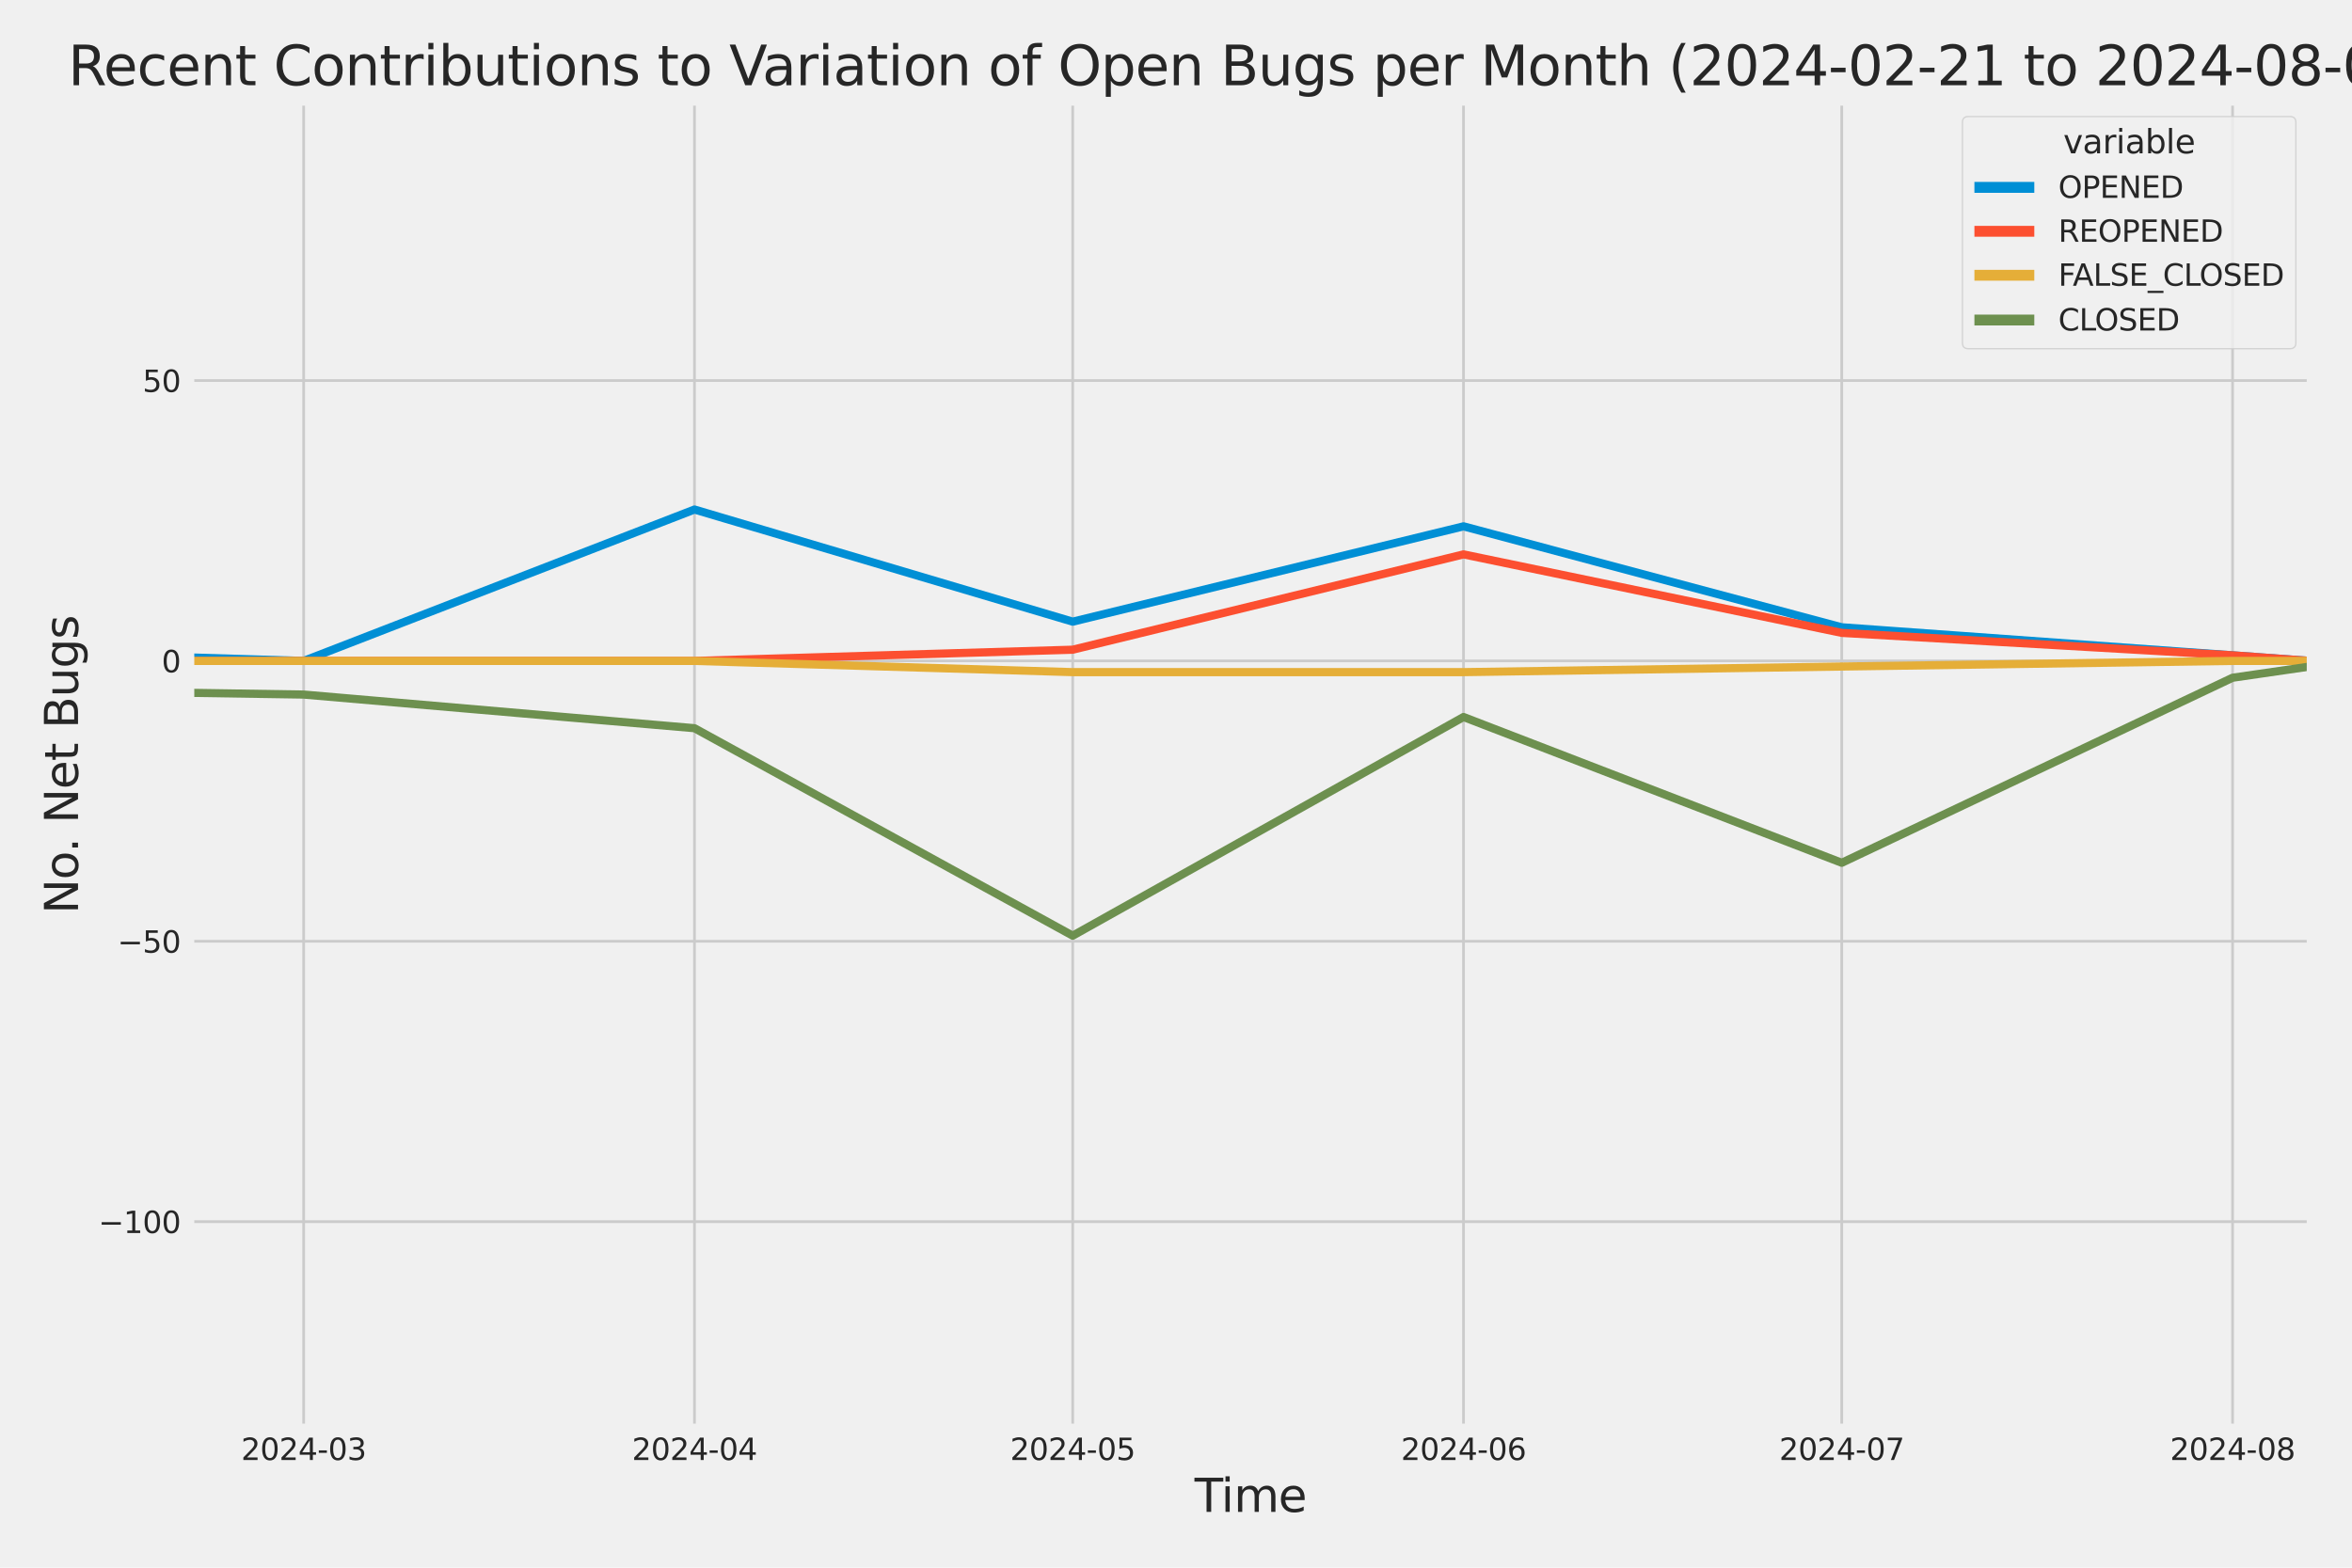 <?xml version="1.0" encoding="utf-8" standalone="no"?>
<!DOCTYPE svg PUBLIC "-//W3C//DTD SVG 1.1//EN"
  "http://www.w3.org/Graphics/SVG/1.1/DTD/svg11.dtd">
<svg xmlns:xlink="http://www.w3.org/1999/xlink" width="864pt" height="576pt" viewBox="0 0 864 576" xmlns="http://www.w3.org/2000/svg" version="1.1">
 <defs>
  <style type="text/css">*{stroke-linejoin: round; stroke-linecap: butt}</style>
 </defs>
 <g id="figure_1">
  <g id="patch_1">
   <path d="M 0 576 
L 864 576 
L 864 0 
L 0 0 
z
" style="fill: #f0f0f0"/>
  </g>
  <g id="axes_1">
   <g id="patch_2">
    <path d="M 69.87 524.58 
L 848.88 524.58 
L 848.88 37.32 
L 69.87 37.32 
z
" style="fill: #f0f0f0"/>
   </g>
   <g id="matplotlib.axis_1">
    <g id="xtick_1">
     <g id="line2d_1">
      <path d="M 111.551 524.58 
L 111.551 37.32 
" clip-path="url(#pc12ab363ab)" style="fill: none; stroke: #cbcbcb"/>
     </g>
     <g id="text_1">
      <!-- 2024-03 -->
      <g style="fill: #262626" transform="translate(88.57 536.438)scale(0.11 -0.11)">
       <defs>
        <path id="DejaVuSans-32" d="M 1228 531 
L 3431 531 
L 3431 0 
L 469 0 
L 469 531 
Q 828 903 1448 1529 
Q 2069 2156 2228 2338 
Q 2531 2678 2651 2914 
Q 2772 3150 2772 3378 
Q 2772 3750 2511 3984 
Q 2250 4219 1831 4219 
Q 1534 4219 1204 4116 
Q 875 4013 500 3803 
L 500 4441 
Q 881 4594 1212 4672 
Q 1544 4750 1819 4750 
Q 2544 4750 2975 4387 
Q 3406 4025 3406 3419 
Q 3406 3131 3298 2873 
Q 3191 2616 2906 2266 
Q 2828 2175 2409 1742 
Q 1991 1309 1228 531 
z
" transform="scale(0.016)"/>
        <path id="DejaVuSans-30" d="M 2034 4250 
Q 1547 4250 1301 3770 
Q 1056 3291 1056 2328 
Q 1056 1369 1301 889 
Q 1547 409 2034 409 
Q 2525 409 2770 889 
Q 3016 1369 3016 2328 
Q 3016 3291 2770 3770 
Q 2525 4250 2034 4250 
z
M 2034 4750 
Q 2819 4750 3233 4129 
Q 3647 3509 3647 2328 
Q 3647 1150 3233 529 
Q 2819 -91 2034 -91 
Q 1250 -91 836 529 
Q 422 1150 422 2328 
Q 422 3509 836 4129 
Q 1250 4750 2034 4750 
z
" transform="scale(0.016)"/>
        <path id="DejaVuSans-34" d="M 2419 4116 
L 825 1625 
L 2419 1625 
L 2419 4116 
z
M 2253 4666 
L 3047 4666 
L 3047 1625 
L 3713 1625 
L 3713 1100 
L 3047 1100 
L 3047 0 
L 2419 0 
L 2419 1100 
L 313 1100 
L 313 1709 
L 2253 4666 
z
" transform="scale(0.016)"/>
        <path id="DejaVuSans-2d" d="M 313 2009 
L 1997 2009 
L 1997 1497 
L 313 1497 
L 313 2009 
z
" transform="scale(0.016)"/>
        <path id="DejaVuSans-33" d="M 2597 2516 
Q 3050 2419 3304 2112 
Q 3559 1806 3559 1356 
Q 3559 666 3084 287 
Q 2609 -91 1734 -91 
Q 1441 -91 1130 -33 
Q 819 25 488 141 
L 488 750 
Q 750 597 1062 519 
Q 1375 441 1716 441 
Q 2309 441 2620 675 
Q 2931 909 2931 1356 
Q 2931 1769 2642 2001 
Q 2353 2234 1838 2234 
L 1294 2234 
L 1294 2753 
L 1863 2753 
Q 2328 2753 2575 2939 
Q 2822 3125 2822 3475 
Q 2822 3834 2567 4026 
Q 2313 4219 1838 4219 
Q 1578 4219 1281 4162 
Q 984 4106 628 3988 
L 628 4550 
Q 988 4650 1302 4700 
Q 1616 4750 1894 4750 
Q 2613 4750 3031 4423 
Q 3450 4097 3450 3541 
Q 3450 3153 3228 2886 
Q 3006 2619 2597 2516 
z
" transform="scale(0.016)"/>
       </defs>
       <use xlink:href="#DejaVuSans-32"/>
       <use xlink:href="#DejaVuSans-30" x="63.623"/>
       <use xlink:href="#DejaVuSans-32" x="127.246"/>
       <use xlink:href="#DejaVuSans-34" x="190.869"/>
       <use xlink:href="#DejaVuSans-2d" x="254.492"/>
       <use xlink:href="#DejaVuSans-30" x="290.576"/>
       <use xlink:href="#DejaVuSans-33" x="354.199"/>
      </g>
     </g>
    </g>
    <g id="xtick_2">
     <g id="line2d_2">
      <path d="M 255.119 524.58 
L 255.119 37.32 
" clip-path="url(#pc12ab363ab)" style="fill: none; stroke: #cbcbcb"/>
     </g>
     <g id="text_2">
      <!-- 2024-04 -->
      <g style="fill: #262626" transform="translate(232.138 536.438)scale(0.11 -0.11)">
       <use xlink:href="#DejaVuSans-32"/>
       <use xlink:href="#DejaVuSans-30" x="63.623"/>
       <use xlink:href="#DejaVuSans-32" x="127.246"/>
       <use xlink:href="#DejaVuSans-34" x="190.869"/>
       <use xlink:href="#DejaVuSans-2d" x="254.492"/>
       <use xlink:href="#DejaVuSans-30" x="290.576"/>
       <use xlink:href="#DejaVuSans-34" x="354.199"/>
      </g>
     </g>
    </g>
    <g id="xtick_3">
     <g id="line2d_3">
      <path d="M 394.055 524.58 
L 394.055 37.32 
" clip-path="url(#pc12ab363ab)" style="fill: none; stroke: #cbcbcb"/>
     </g>
     <g id="text_3">
      <!-- 2024-05 -->
      <g style="fill: #262626" transform="translate(371.075 536.438)scale(0.11 -0.11)">
       <defs>
        <path id="DejaVuSans-35" d="M 691 4666 
L 3169 4666 
L 3169 4134 
L 1269 4134 
L 1269 2991 
Q 1406 3038 1543 3061 
Q 1681 3084 1819 3084 
Q 2600 3084 3056 2656 
Q 3513 2228 3513 1497 
Q 3513 744 3044 326 
Q 2575 -91 1722 -91 
Q 1428 -91 1123 -41 
Q 819 9 494 109 
L 494 744 
Q 775 591 1075 516 
Q 1375 441 1709 441 
Q 2250 441 2565 725 
Q 2881 1009 2881 1497 
Q 2881 1984 2565 2268 
Q 2250 2553 1709 2553 
Q 1456 2553 1204 2497 
Q 953 2441 691 2322 
L 691 4666 
z
" transform="scale(0.016)"/>
       </defs>
       <use xlink:href="#DejaVuSans-32"/>
       <use xlink:href="#DejaVuSans-30" x="63.623"/>
       <use xlink:href="#DejaVuSans-32" x="127.246"/>
       <use xlink:href="#DejaVuSans-34" x="190.869"/>
       <use xlink:href="#DejaVuSans-2d" x="254.492"/>
       <use xlink:href="#DejaVuSans-30" x="290.576"/>
       <use xlink:href="#DejaVuSans-35" x="354.199"/>
      </g>
     </g>
    </g>
    <g id="xtick_4">
     <g id="line2d_4">
      <path d="M 537.623 524.58 
L 537.623 37.32 
" clip-path="url(#pc12ab363ab)" style="fill: none; stroke: #cbcbcb"/>
     </g>
     <g id="text_4">
      <!-- 2024-06 -->
      <g style="fill: #262626" transform="translate(514.643 536.438)scale(0.11 -0.11)">
       <defs>
        <path id="DejaVuSans-36" d="M 2113 2584 
Q 1688 2584 1439 2293 
Q 1191 2003 1191 1497 
Q 1191 994 1439 701 
Q 1688 409 2113 409 
Q 2538 409 2786 701 
Q 3034 994 3034 1497 
Q 3034 2003 2786 2293 
Q 2538 2584 2113 2584 
z
M 3366 4563 
L 3366 3988 
Q 3128 4100 2886 4159 
Q 2644 4219 2406 4219 
Q 1781 4219 1451 3797 
Q 1122 3375 1075 2522 
Q 1259 2794 1537 2939 
Q 1816 3084 2150 3084 
Q 2853 3084 3261 2657 
Q 3669 2231 3669 1497 
Q 3669 778 3244 343 
Q 2819 -91 2113 -91 
Q 1303 -91 875 529 
Q 447 1150 447 2328 
Q 447 3434 972 4092 
Q 1497 4750 2381 4750 
Q 2619 4750 2861 4703 
Q 3103 4656 3366 4563 
z
" transform="scale(0.016)"/>
       </defs>
       <use xlink:href="#DejaVuSans-32"/>
       <use xlink:href="#DejaVuSans-30" x="63.623"/>
       <use xlink:href="#DejaVuSans-32" x="127.246"/>
       <use xlink:href="#DejaVuSans-34" x="190.869"/>
       <use xlink:href="#DejaVuSans-2d" x="254.492"/>
       <use xlink:href="#DejaVuSans-30" x="290.576"/>
       <use xlink:href="#DejaVuSans-36" x="354.199"/>
      </g>
     </g>
    </g>
    <g id="xtick_5">
     <g id="line2d_5">
      <path d="M 676.56 524.58 
L 676.56 37.32 
" clip-path="url(#pc12ab363ab)" style="fill: none; stroke: #cbcbcb"/>
     </g>
     <g id="text_5">
      <!-- 2024-07 -->
      <g style="fill: #262626" transform="translate(653.579 536.438)scale(0.11 -0.11)">
       <defs>
        <path id="DejaVuSans-37" d="M 525 4666 
L 3525 4666 
L 3525 4397 
L 1831 0 
L 1172 0 
L 2766 4134 
L 525 4134 
L 525 4666 
z
" transform="scale(0.016)"/>
       </defs>
       <use xlink:href="#DejaVuSans-32"/>
       <use xlink:href="#DejaVuSans-30" x="63.623"/>
       <use xlink:href="#DejaVuSans-32" x="127.246"/>
       <use xlink:href="#DejaVuSans-34" x="190.869"/>
       <use xlink:href="#DejaVuSans-2d" x="254.492"/>
       <use xlink:href="#DejaVuSans-30" x="290.576"/>
       <use xlink:href="#DejaVuSans-37" x="354.199"/>
      </g>
     </g>
    </g>
    <g id="xtick_6">
     <g id="line2d_6">
      <path d="M 820.128 524.58 
L 820.128 37.32 
" clip-path="url(#pc12ab363ab)" style="fill: none; stroke: #cbcbcb"/>
     </g>
     <g id="text_6">
      <!-- 2024-08 -->
      <g style="fill: #262626" transform="translate(797.147 536.438)scale(0.11 -0.11)">
       <defs>
        <path id="DejaVuSans-38" d="M 2034 2216 
Q 1584 2216 1326 1975 
Q 1069 1734 1069 1313 
Q 1069 891 1326 650 
Q 1584 409 2034 409 
Q 2484 409 2743 651 
Q 3003 894 3003 1313 
Q 3003 1734 2745 1975 
Q 2488 2216 2034 2216 
z
M 1403 2484 
Q 997 2584 770 2862 
Q 544 3141 544 3541 
Q 544 4100 942 4425 
Q 1341 4750 2034 4750 
Q 2731 4750 3128 4425 
Q 3525 4100 3525 3541 
Q 3525 3141 3298 2862 
Q 3072 2584 2669 2484 
Q 3125 2378 3379 2068 
Q 3634 1759 3634 1313 
Q 3634 634 3220 271 
Q 2806 -91 2034 -91 
Q 1263 -91 848 271 
Q 434 634 434 1313 
Q 434 1759 690 2068 
Q 947 2378 1403 2484 
z
M 1172 3481 
Q 1172 3119 1398 2916 
Q 1625 2713 2034 2713 
Q 2441 2713 2670 2916 
Q 2900 3119 2900 3481 
Q 2900 3844 2670 4047 
Q 2441 4250 2034 4250 
Q 1625 4250 1398 4047 
Q 1172 3844 1172 3481 
z
" transform="scale(0.016)"/>
       </defs>
       <use xlink:href="#DejaVuSans-32"/>
       <use xlink:href="#DejaVuSans-30" x="63.623"/>
       <use xlink:href="#DejaVuSans-32" x="127.246"/>
       <use xlink:href="#DejaVuSans-34" x="190.869"/>
       <use xlink:href="#DejaVuSans-2d" x="254.492"/>
       <use xlink:href="#DejaVuSans-30" x="290.576"/>
       <use xlink:href="#DejaVuSans-38" x="354.199"/>
      </g>
     </g>
    </g>
    <g id="text_7">
     <!-- Time -->
     <g style="fill: #262626" transform="translate(438.823 555.491)scale(0.168 -0.168)">
      <defs>
       <path id="DejaVuSans-54" d="M -19 4666 
L 3928 4666 
L 3928 4134 
L 2272 4134 
L 2272 0 
L 1638 0 
L 1638 4134 
L -19 4134 
L -19 4666 
z
" transform="scale(0.016)"/>
       <path id="DejaVuSans-69" d="M 603 3500 
L 1178 3500 
L 1178 0 
L 603 0 
L 603 3500 
z
M 603 4863 
L 1178 4863 
L 1178 4134 
L 603 4134 
L 603 4863 
z
" transform="scale(0.016)"/>
       <path id="DejaVuSans-6d" d="M 3328 2828 
Q 3544 3216 3844 3400 
Q 4144 3584 4550 3584 
Q 5097 3584 5394 3201 
Q 5691 2819 5691 2113 
L 5691 0 
L 5113 0 
L 5113 2094 
Q 5113 2597 4934 2840 
Q 4756 3084 4391 3084 
Q 3944 3084 3684 2787 
Q 3425 2491 3425 1978 
L 3425 0 
L 2847 0 
L 2847 2094 
Q 2847 2600 2669 2842 
Q 2491 3084 2119 3084 
Q 1678 3084 1418 2786 
Q 1159 2488 1159 1978 
L 1159 0 
L 581 0 
L 581 3500 
L 1159 3500 
L 1159 2956 
Q 1356 3278 1631 3431 
Q 1906 3584 2284 3584 
Q 2666 3584 2933 3390 
Q 3200 3197 3328 2828 
z
" transform="scale(0.016)"/>
       <path id="DejaVuSans-65" d="M 3597 1894 
L 3597 1613 
L 953 1613 
Q 991 1019 1311 708 
Q 1631 397 2203 397 
Q 2534 397 2845 478 
Q 3156 559 3463 722 
L 3463 178 
Q 3153 47 2828 -22 
Q 2503 -91 2169 -91 
Q 1331 -91 842 396 
Q 353 884 353 1716 
Q 353 2575 817 3079 
Q 1281 3584 2069 3584 
Q 2775 3584 3186 3129 
Q 3597 2675 3597 1894 
z
M 3022 2063 
Q 3016 2534 2758 2815 
Q 2500 3097 2075 3097 
Q 1594 3097 1305 2825 
Q 1016 2553 972 2059 
L 3022 2063 
z
" transform="scale(0.016)"/>
      </defs>
      <use xlink:href="#DejaVuSans-54"/>
      <use xlink:href="#DejaVuSans-69" x="57.959"/>
      <use xlink:href="#DejaVuSans-6d" x="85.742"/>
      <use xlink:href="#DejaVuSans-65" x="183.154"/>
     </g>
    </g>
   </g>
   <g id="matplotlib.axis_2">
    <g id="ytick_1">
     <g id="line2d_7">
      <path d="M 69.87 448.864 
L 848.88 448.864 
" clip-path="url(#pc12ab363ab)" style="fill: none; stroke: #cbcbcb"/>
     </g>
     <g id="text_8">
      <!-- −100 -->
      <g style="fill: #262626" transform="translate(36.156 453.043)scale(0.11 -0.11)">
       <defs>
        <path id="DejaVuSans-2212" d="M 678 2272 
L 4684 2272 
L 4684 1741 
L 678 1741 
L 678 2272 
z
" transform="scale(0.016)"/>
        <path id="DejaVuSans-31" d="M 794 531 
L 1825 531 
L 1825 4091 
L 703 3866 
L 703 4441 
L 1819 4666 
L 2450 4666 
L 2450 531 
L 3481 531 
L 3481 0 
L 794 0 
L 794 531 
z
" transform="scale(0.016)"/>
       </defs>
       <use xlink:href="#DejaVuSans-2212"/>
       <use xlink:href="#DejaVuSans-31" x="83.789"/>
       <use xlink:href="#DejaVuSans-30" x="147.412"/>
       <use xlink:href="#DejaVuSans-30" x="211.035"/>
      </g>
     </g>
    </g>
    <g id="ytick_2">
     <g id="line2d_8">
      <path d="M 69.87 345.849 
L 848.88 345.849 
" clip-path="url(#pc12ab363ab)" style="fill: none; stroke: #cbcbcb"/>
     </g>
     <g id="text_9">
      <!-- −50 -->
      <g style="fill: #262626" transform="translate(43.155 350.028)scale(0.11 -0.11)">
       <use xlink:href="#DejaVuSans-2212"/>
       <use xlink:href="#DejaVuSans-35" x="83.789"/>
       <use xlink:href="#DejaVuSans-30" x="147.412"/>
      </g>
     </g>
    </g>
    <g id="ytick_3">
     <g id="line2d_9">
      <path d="M 69.87 242.835 
L 848.88 242.835 
" clip-path="url(#pc12ab363ab)" style="fill: none; stroke: #cbcbcb"/>
     </g>
     <g id="text_10">
      <!-- 0 -->
      <g style="fill: #262626" transform="translate(59.371 247.014)scale(0.11 -0.11)">
       <use xlink:href="#DejaVuSans-30"/>
      </g>
     </g>
    </g>
    <g id="ytick_4">
     <g id="line2d_10">
      <path d="M 69.87 139.82 
L 848.88 139.82 
" clip-path="url(#pc12ab363ab)" style="fill: none; stroke: #cbcbcb"/>
     </g>
     <g id="text_11">
      <!-- 50 -->
      <g style="fill: #262626" transform="translate(52.373 143.999)scale(0.11 -0.11)">
       <use xlink:href="#DejaVuSans-35"/>
       <use xlink:href="#DejaVuSans-30" x="63.623"/>
      </g>
     </g>
    </g>
    <g id="text_12">
     <!-- No. Net Bugs -->
     <g style="fill: #262626" transform="translate(28.662 335.777)rotate(-90)scale(0.168 -0.168)">
      <defs>
       <path id="DejaVuSans-4e" d="M 628 4666 
L 1478 4666 
L 3547 763 
L 3547 4666 
L 4159 4666 
L 4159 0 
L 3309 0 
L 1241 3903 
L 1241 0 
L 628 0 
L 628 4666 
z
" transform="scale(0.016)"/>
       <path id="DejaVuSans-6f" d="M 1959 3097 
Q 1497 3097 1228 2736 
Q 959 2375 959 1747 
Q 959 1119 1226 758 
Q 1494 397 1959 397 
Q 2419 397 2687 759 
Q 2956 1122 2956 1747 
Q 2956 2369 2687 2733 
Q 2419 3097 1959 3097 
z
M 1959 3584 
Q 2709 3584 3137 3096 
Q 3566 2609 3566 1747 
Q 3566 888 3137 398 
Q 2709 -91 1959 -91 
Q 1206 -91 779 398 
Q 353 888 353 1747 
Q 353 2609 779 3096 
Q 1206 3584 1959 3584 
z
" transform="scale(0.016)"/>
       <path id="DejaVuSans-2e" d="M 684 794 
L 1344 794 
L 1344 0 
L 684 0 
L 684 794 
z
" transform="scale(0.016)"/>
       <path id="DejaVuSans-20" transform="scale(0.016)"/>
       <path id="DejaVuSans-74" d="M 1172 4494 
L 1172 3500 
L 2356 3500 
L 2356 3053 
L 1172 3053 
L 1172 1153 
Q 1172 725 1289 603 
Q 1406 481 1766 481 
L 2356 481 
L 2356 0 
L 1766 0 
Q 1100 0 847 248 
Q 594 497 594 1153 
L 594 3053 
L 172 3053 
L 172 3500 
L 594 3500 
L 594 4494 
L 1172 4494 
z
" transform="scale(0.016)"/>
       <path id="DejaVuSans-42" d="M 1259 2228 
L 1259 519 
L 2272 519 
Q 2781 519 3026 730 
Q 3272 941 3272 1375 
Q 3272 1813 3026 2020 
Q 2781 2228 2272 2228 
L 1259 2228 
z
M 1259 4147 
L 1259 2741 
L 2194 2741 
Q 2656 2741 2882 2914 
Q 3109 3088 3109 3444 
Q 3109 3797 2882 3972 
Q 2656 4147 2194 4147 
L 1259 4147 
z
M 628 4666 
L 2241 4666 
Q 2963 4666 3353 4366 
Q 3744 4066 3744 3513 
Q 3744 3084 3544 2831 
Q 3344 2578 2956 2516 
Q 3422 2416 3680 2098 
Q 3938 1781 3938 1306 
Q 3938 681 3513 340 
Q 3088 0 2303 0 
L 628 0 
L 628 4666 
z
" transform="scale(0.016)"/>
       <path id="DejaVuSans-75" d="M 544 1381 
L 544 3500 
L 1119 3500 
L 1119 1403 
Q 1119 906 1312 657 
Q 1506 409 1894 409 
Q 2359 409 2629 706 
Q 2900 1003 2900 1516 
L 2900 3500 
L 3475 3500 
L 3475 0 
L 2900 0 
L 2900 538 
Q 2691 219 2414 64 
Q 2138 -91 1772 -91 
Q 1169 -91 856 284 
Q 544 659 544 1381 
z
M 1991 3584 
L 1991 3584 
z
" transform="scale(0.016)"/>
       <path id="DejaVuSans-67" d="M 2906 1791 
Q 2906 2416 2648 2759 
Q 2391 3103 1925 3103 
Q 1463 3103 1205 2759 
Q 947 2416 947 1791 
Q 947 1169 1205 825 
Q 1463 481 1925 481 
Q 2391 481 2648 825 
Q 2906 1169 2906 1791 
z
M 3481 434 
Q 3481 -459 3084 -895 
Q 2688 -1331 1869 -1331 
Q 1566 -1331 1297 -1286 
Q 1028 -1241 775 -1147 
L 775 -588 
Q 1028 -725 1275 -790 
Q 1522 -856 1778 -856 
Q 2344 -856 2625 -561 
Q 2906 -266 2906 331 
L 2906 616 
Q 2728 306 2450 153 
Q 2172 0 1784 0 
Q 1141 0 747 490 
Q 353 981 353 1791 
Q 353 2603 747 3093 
Q 1141 3584 1784 3584 
Q 2172 3584 2450 3431 
Q 2728 3278 2906 2969 
L 2906 3500 
L 3481 3500 
L 3481 434 
z
" transform="scale(0.016)"/>
       <path id="DejaVuSans-73" d="M 2834 3397 
L 2834 2853 
Q 2591 2978 2328 3040 
Q 2066 3103 1784 3103 
Q 1356 3103 1142 2972 
Q 928 2841 928 2578 
Q 928 2378 1081 2264 
Q 1234 2150 1697 2047 
L 1894 2003 
Q 2506 1872 2764 1633 
Q 3022 1394 3022 966 
Q 3022 478 2636 193 
Q 2250 -91 1575 -91 
Q 1294 -91 989 -36 
Q 684 19 347 128 
L 347 722 
Q 666 556 975 473 
Q 1284 391 1588 391 
Q 1994 391 2212 530 
Q 2431 669 2431 922 
Q 2431 1156 2273 1281 
Q 2116 1406 1581 1522 
L 1381 1569 
Q 847 1681 609 1914 
Q 372 2147 372 2553 
Q 372 3047 722 3315 
Q 1072 3584 1716 3584 
Q 2034 3584 2315 3537 
Q 2597 3491 2834 3397 
z
" transform="scale(0.016)"/>
      </defs>
      <use xlink:href="#DejaVuSans-4e"/>
      <use xlink:href="#DejaVuSans-6f" x="74.805"/>
      <use xlink:href="#DejaVuSans-2e" x="134.236"/>
      <use xlink:href="#DejaVuSans-20" x="166.023"/>
      <use xlink:href="#DejaVuSans-4e" x="197.811"/>
      <use xlink:href="#DejaVuSans-65" x="272.615"/>
      <use xlink:href="#DejaVuSans-74" x="334.139"/>
      <use xlink:href="#DejaVuSans-20" x="373.348"/>
      <use xlink:href="#DejaVuSans-42" x="405.135"/>
      <use xlink:href="#DejaVuSans-75" x="473.738"/>
      <use xlink:href="#DejaVuSans-67" x="537.117"/>
      <use xlink:href="#DejaVuSans-73" x="600.594"/>
     </g>
    </g>
   </g>
   <g id="PolyCollection_1">
    <path d="M -12994.8 228.412 
L -12994.8 228.412 
L -12855.864 226.352 
L -12712.296 230.473 
L -12568.728 238.714 
L -12429.792 162.483 
L -12286.224 189.267 
L -12147.287 185.146 
L -12003.719 213.99 
L -11860.152 121.277 
L -11730.477 207.809 
L -11586.91 185.146 
L -11447.973 205.749 
L -11304.405 189.267 
L -11165.469 172.784 
L -11021.901 220.171 
L -10878.333 218.111 
L -10739.396 224.292 
L -10595.829 100.674 
L -10456.892 176.905 
L -10313.324 220.171 
L -10169.756 224.292 
L -10040.082 226.352 
L -9896.514 230.473 
L -9757.578 211.93 
L -9614.01 213.99 
L -9475.073 216.051 
L -9331.506 220.171 
L -9187.938 216.051 
L -9049.001 230.473 
L -8905.433 170.724 
L -8766.497 183.086 
L -8622.929 216.051 
L -8479.361 230.473 
L -8349.687 203.689 
L -8206.119 201.629 
L -8067.183 193.387 
L -7923.615 148.061 
L -7784.678 98.614 
L -7641.111 193.387 
L -7497.543 191.327 
L -7358.606 203.689 
L -7215.038 205.749 
L -7076.102 158.362 
L -6932.534 84.192 
L -6788.966 197.508 
L -6654.661 209.87 
L -6511.093 183.086 
L -6372.156 226.352 
L -6228.589 176.905 
L -6089.652 183.086 
L -5946.084 110.976 
L -5802.516 199.568 
L -5663.58 150.121 
L -5520.012 168.664 
L -5381.075 181.026 
L -5237.508 59.468 
L -5093.94 164.543 
L -4964.266 178.965 
L -4820.698 158.362 
L -4681.761 172.784 
L -4538.193 170.724 
L -4399.257 172.784 
L -4255.689 166.604 
L -4112.121 185.146 
L -3973.185 178.965 
L -3829.617 139.82 
L -3690.68 61.528 
L -3547.113 187.207 
L -3403.545 172.784 
L -3273.871 205.749 
L -3130.303 92.433 
L -2991.366 106.855 
L -2847.798 170.724 
L -2708.862 127.458 
L -2565.294 160.423 
L -2421.726 185.146 
L -2282.79 187.207 
L -2139.222 205.749 
L -2000.285 209.87 
L -1856.717 226.352 
L -1713.15 216.051 
L -1583.475 220.171 
L -1439.908 216.051 
L -1300.971 220.171 
L -1157.403 220.171 
L -1018.467 205.749 
L -874.899 218.111 
L -731.331 228.412 
L -592.394 236.654 
L -448.827 222.232 
L -309.89 197.508 
L -166.322 213.99 
L -22.754 238.714 
L 111.551 242.835 
L 255.119 187.207 
L 394.055 228.412 
L 537.623 193.387 
L 676.56 230.473 
L 820.128 240.774 
L 820.128 240.774 
L 820.128 240.774 
L 676.56 230.473 
L 537.623 193.387 
L 394.055 228.412 
L 255.119 187.207 
L 111.551 242.835 
L -22.754 238.714 
L -166.322 213.99 
L -309.89 197.508 
L -448.827 222.232 
L -592.394 236.654 
L -731.331 228.412 
L -874.899 218.111 
L -1018.467 205.749 
L -1157.403 220.171 
L -1300.971 220.171 
L -1439.908 216.051 
L -1583.475 220.171 
L -1713.15 216.051 
L -1856.717 226.352 
L -2000.285 209.87 
L -2139.222 205.749 
L -2282.79 187.207 
L -2421.726 185.146 
L -2565.294 160.423 
L -2708.862 127.458 
L -2847.798 170.724 
L -2991.366 106.855 
L -3130.303 92.433 
L -3273.871 205.749 
L -3403.545 172.784 
L -3547.113 187.207 
L -3690.68 61.528 
L -3829.617 139.82 
L -3973.185 178.965 
L -4112.121 185.146 
L -4255.689 166.604 
L -4399.257 172.784 
L -4538.193 170.724 
L -4681.761 172.784 
L -4820.698 158.362 
L -4964.266 178.965 
L -5093.94 164.543 
L -5237.508 59.468 
L -5381.075 181.026 
L -5520.012 168.664 
L -5663.58 150.121 
L -5802.516 199.568 
L -5946.084 110.976 
L -6089.652 183.086 
L -6228.589 176.905 
L -6372.156 226.352 
L -6511.093 183.086 
L -6654.661 209.87 
L -6788.966 197.508 
L -6932.534 84.192 
L -7076.102 158.362 
L -7215.038 205.749 
L -7358.606 203.689 
L -7497.543 191.327 
L -7641.111 193.387 
L -7784.678 98.614 
L -7923.615 148.061 
L -8067.183 193.387 
L -8206.119 201.629 
L -8349.687 203.689 
L -8479.361 230.473 
L -8622.929 216.051 
L -8766.497 183.086 
L -8905.433 170.724 
L -9049.001 230.473 
L -9187.938 216.051 
L -9331.506 220.171 
L -9475.073 216.051 
L -9614.01 213.99 
L -9757.578 211.93 
L -9896.514 230.473 
L -10040.082 226.352 
L -10169.756 224.292 
L -10313.324 220.171 
L -10456.892 176.905 
L -10595.829 100.674 
L -10739.396 224.292 
L -10878.333 218.111 
L -11021.901 220.171 
L -11165.469 172.784 
L -11304.405 189.267 
L -11447.973 205.749 
L -11586.91 185.146 
L -11730.477 207.809 
L -11860.152 121.277 
L -12003.719 213.99 
L -12147.287 185.146 
L -12286.224 189.267 
L -12429.792 162.483 
L -12568.728 238.714 
L -12712.296 230.473 
L -12855.864 226.352 
L -12994.8 228.412 
z
" clip-path="url(#pc12ab363ab)" style="fill: #008fd5; fill-opacity: 0.2; stroke: #008fd5; stroke-opacity: 0.2; stroke-width: 0.5"/>
   </g>
   <g id="PolyCollection_2">
    <path d="M -12994.8 242.835 
L -12994.8 242.835 
L -12855.864 242.835 
L -12712.296 242.835 
L -12568.728 242.835 
L -12429.792 242.835 
L -12286.224 236.654 
L -12147.287 242.835 
L -12003.719 242.835 
L -11860.152 236.654 
L -11730.477 242.835 
L -11586.91 242.835 
L -11447.973 238.714 
L -11304.405 242.835 
L -11165.469 240.774 
L -11021.901 242.835 
L -10878.333 238.714 
L -10739.396 240.774 
L -10595.829 207.809 
L -10456.892 230.473 
L -10313.324 242.835 
L -10169.756 242.835 
L -10040.082 242.835 
L -9896.514 242.835 
L -9757.578 242.835 
L -9614.01 240.774 
L -9475.073 242.835 
L -9331.506 242.835 
L -9187.938 238.714 
L -9049.001 238.714 
L -8905.433 242.835 
L -8766.497 242.835 
L -8622.929 238.714 
L -8479.361 242.835 
L -8349.687 236.654 
L -8206.119 242.835 
L -8067.183 242.835 
L -7923.615 230.473 
L -7784.678 218.111 
L -7641.111 238.714 
L -7497.543 240.774 
L -7358.606 240.774 
L -7215.038 232.533 
L -7076.102 238.714 
L -6932.534 224.292 
L -6788.966 242.835 
L -6654.661 242.835 
L -6511.093 240.774 
L -6372.156 242.835 
L -6228.589 242.835 
L -6089.652 238.714 
L -5946.084 236.654 
L -5802.516 238.714 
L -5663.58 242.835 
L -5520.012 234.593 
L -5381.075 232.533 
L -5237.508 240.774 
L -5093.94 234.593 
L -4964.266 232.533 
L -4820.698 218.111 
L -4681.761 224.292 
L -4538.193 240.774 
L -4399.257 240.774 
L -4255.689 236.654 
L -4112.121 234.593 
L -3973.185 242.835 
L -3829.617 213.99 
L -3690.68 242.835 
L -3547.113 216.051 
L -3403.545 240.774 
L -3273.871 234.593 
L -3130.303 234.593 
L -2991.366 232.533 
L -2847.798 242.835 
L -2708.862 201.629 
L -2565.294 230.473 
L -2421.726 232.533 
L -2282.79 224.292 
L -2139.222 226.352 
L -2000.285 224.292 
L -1856.717 240.774 
L -1713.15 232.533 
L -1583.475 238.714 
L -1439.908 230.473 
L -1300.971 242.835 
L -1157.403 234.593 
L -1018.467 240.774 
L -874.899 242.835 
L -731.331 242.835 
L -592.394 242.835 
L -448.827 242.835 
L -309.89 242.835 
L -166.322 242.835 
L -22.754 242.835 
L 111.551 242.835 
L 255.119 242.835 
L 394.055 238.714 
L 537.623 203.689 
L 676.56 232.533 
L 820.128 240.774 
L 820.128 240.774 
L 820.128 240.774 
L 676.56 232.533 
L 537.623 203.689 
L 394.055 238.714 
L 255.119 242.835 
L 111.551 242.835 
L -22.754 242.835 
L -166.322 242.835 
L -309.89 242.835 
L -448.827 242.835 
L -592.394 242.835 
L -731.331 242.835 
L -874.899 242.835 
L -1018.467 240.774 
L -1157.403 234.593 
L -1300.971 242.835 
L -1439.908 230.473 
L -1583.475 238.714 
L -1713.15 232.533 
L -1856.717 240.774 
L -2000.285 224.292 
L -2139.222 226.352 
L -2282.79 224.292 
L -2421.726 232.533 
L -2565.294 230.473 
L -2708.862 201.629 
L -2847.798 242.835 
L -2991.366 232.533 
L -3130.303 234.593 
L -3273.871 234.593 
L -3403.545 240.774 
L -3547.113 216.051 
L -3690.68 242.835 
L -3829.617 213.99 
L -3973.185 242.835 
L -4112.121 234.593 
L -4255.689 236.654 
L -4399.257 240.774 
L -4538.193 240.774 
L -4681.761 224.292 
L -4820.698 218.111 
L -4964.266 232.533 
L -5093.94 234.593 
L -5237.508 240.774 
L -5381.075 232.533 
L -5520.012 234.593 
L -5663.58 242.835 
L -5802.516 238.714 
L -5946.084 236.654 
L -6089.652 238.714 
L -6228.589 242.835 
L -6372.156 242.835 
L -6511.093 240.774 
L -6654.661 242.835 
L -6788.966 242.835 
L -6932.534 224.292 
L -7076.102 238.714 
L -7215.038 232.533 
L -7358.606 240.774 
L -7497.543 240.774 
L -7641.111 238.714 
L -7784.678 218.111 
L -7923.615 230.473 
L -8067.183 242.835 
L -8206.119 242.835 
L -8349.687 236.654 
L -8479.361 242.835 
L -8622.929 238.714 
L -8766.497 242.835 
L -8905.433 242.835 
L -9049.001 238.714 
L -9187.938 238.714 
L -9331.506 242.835 
L -9475.073 242.835 
L -9614.01 240.774 
L -9757.578 242.835 
L -9896.514 242.835 
L -10040.082 242.835 
L -10169.756 242.835 
L -10313.324 242.835 
L -10456.892 230.473 
L -10595.829 207.809 
L -10739.396 240.774 
L -10878.333 238.714 
L -11021.901 242.835 
L -11165.469 240.774 
L -11304.405 242.835 
L -11447.973 238.714 
L -11586.91 242.835 
L -11730.477 242.835 
L -11860.152 236.654 
L -12003.719 242.835 
L -12147.287 242.835 
L -12286.224 236.654 
L -12429.792 242.835 
L -12568.728 242.835 
L -12712.296 242.835 
L -12855.864 242.835 
L -12994.8 242.835 
z
" clip-path="url(#pc12ab363ab)" style="fill: #fc4f30; fill-opacity: 0.2; stroke: #fc4f30; stroke-opacity: 0.2; stroke-width: 0.5"/>
   </g>
   <g id="PolyCollection_3">
    <path d="M -12994.8 242.835 
L -12994.8 242.835 
L -12855.864 242.835 
L -12712.296 242.835 
L -12568.728 242.835 
L -12429.792 242.835 
L -12286.224 246.955 
L -12147.287 242.835 
L -12003.719 242.835 
L -11860.152 246.955 
L -11730.477 242.835 
L -11586.91 242.835 
L -11447.973 246.955 
L -11304.405 242.835 
L -11165.469 242.835 
L -11021.901 242.835 
L -10878.333 244.895 
L -10739.396 244.895 
L -10595.829 269.618 
L -10456.892 246.955 
L -10313.324 242.835 
L -10169.756 242.835 
L -10040.082 242.835 
L -9896.514 242.835 
L -9757.578 242.835 
L -9614.01 244.895 
L -9475.073 242.835 
L -9331.506 242.835 
L -9187.938 244.895 
L -9049.001 244.895 
L -8905.433 242.835 
L -8766.497 242.835 
L -8622.929 242.835 
L -8479.361 242.835 
L -8349.687 246.955 
L -8206.119 242.835 
L -8067.183 242.835 
L -7923.615 251.076 
L -7784.678 265.498 
L -7641.111 246.955 
L -7497.543 244.895 
L -7358.606 242.835 
L -7215.038 246.955 
L -7076.102 246.955 
L -6932.534 257.257 
L -6788.966 242.835 
L -6654.661 242.835 
L -6511.093 244.895 
L -6372.156 242.835 
L -6228.589 242.835 
L -6089.652 242.835 
L -5946.084 249.015 
L -5802.516 244.895 
L -5663.58 242.835 
L -5520.012 249.015 
L -5381.075 242.835 
L -5237.508 244.895 
L -5093.94 246.955 
L -4964.266 251.076 
L -4820.698 255.196 
L -4681.761 255.196 
L -4538.193 244.895 
L -4399.257 244.895 
L -4255.689 246.955 
L -4112.121 244.895 
L -3973.185 242.835 
L -3829.617 257.257 
L -3690.68 242.835 
L -3547.113 253.136 
L -3403.545 244.895 
L -3273.871 251.076 
L -3130.303 246.955 
L -2991.366 246.955 
L -2847.798 242.835 
L -2708.862 281.98 
L -2565.294 249.015 
L -2421.726 249.015 
L -2282.79 251.076 
L -2139.222 246.955 
L -2000.285 257.257 
L -1856.717 244.895 
L -1713.15 244.895 
L -1583.475 242.835 
L -1439.908 251.076 
L -1300.971 242.835 
L -1157.403 244.895 
L -1018.467 242.835 
L -874.899 242.835 
L -731.331 242.835 
L -592.394 242.835 
L -448.827 242.835 
L -309.89 242.835 
L -166.322 242.835 
L -22.754 242.835 
L 111.551 242.835 
L 255.119 242.835 
L 394.055 246.955 
L 537.623 246.955 
L 676.56 244.895 
L 820.128 242.835 
L 820.128 242.835 
L 820.128 242.835 
L 676.56 244.895 
L 537.623 246.955 
L 394.055 246.955 
L 255.119 242.835 
L 111.551 242.835 
L -22.754 242.835 
L -166.322 242.835 
L -309.89 242.835 
L -448.827 242.835 
L -592.394 242.835 
L -731.331 242.835 
L -874.899 242.835 
L -1018.467 242.835 
L -1157.403 244.895 
L -1300.971 242.835 
L -1439.908 251.076 
L -1583.475 242.835 
L -1713.15 244.895 
L -1856.717 244.895 
L -2000.285 257.257 
L -2139.222 246.955 
L -2282.79 251.076 
L -2421.726 249.015 
L -2565.294 249.015 
L -2708.862 281.98 
L -2847.798 242.835 
L -2991.366 246.955 
L -3130.303 246.955 
L -3273.871 251.076 
L -3403.545 244.895 
L -3547.113 253.136 
L -3690.68 242.835 
L -3829.617 257.257 
L -3973.185 242.835 
L -4112.121 244.895 
L -4255.689 246.955 
L -4399.257 244.895 
L -4538.193 244.895 
L -4681.761 255.196 
L -4820.698 255.196 
L -4964.266 251.076 
L -5093.94 246.955 
L -5237.508 244.895 
L -5381.075 242.835 
L -5520.012 249.015 
L -5663.58 242.835 
L -5802.516 244.895 
L -5946.084 249.015 
L -6089.652 242.835 
L -6228.589 242.835 
L -6372.156 242.835 
L -6511.093 244.895 
L -6654.661 242.835 
L -6788.966 242.835 
L -6932.534 257.257 
L -7076.102 246.955 
L -7215.038 246.955 
L -7358.606 242.835 
L -7497.543 244.895 
L -7641.111 246.955 
L -7784.678 265.498 
L -7923.615 251.076 
L -8067.183 242.835 
L -8206.119 242.835 
L -8349.687 246.955 
L -8479.361 242.835 
L -8622.929 242.835 
L -8766.497 242.835 
L -8905.433 242.835 
L -9049.001 244.895 
L -9187.938 244.895 
L -9331.506 242.835 
L -9475.073 242.835 
L -9614.01 244.895 
L -9757.578 242.835 
L -9896.514 242.835 
L -10040.082 242.835 
L -10169.756 242.835 
L -10313.324 242.835 
L -10456.892 246.955 
L -10595.829 269.618 
L -10739.396 244.895 
L -10878.333 244.895 
L -11021.901 242.835 
L -11165.469 242.835 
L -11304.405 242.835 
L -11447.973 246.955 
L -11586.91 242.835 
L -11730.477 242.835 
L -11860.152 246.955 
L -12003.719 242.835 
L -12147.287 242.835 
L -12286.224 246.955 
L -12429.792 242.835 
L -12568.728 242.835 
L -12712.296 242.835 
L -12855.864 242.835 
L -12994.8 242.835 
z
" clip-path="url(#pc12ab363ab)" style="fill: #e5ae38; fill-opacity: 0.2; stroke: #e5ae38; stroke-opacity: 0.2; stroke-width: 0.5"/>
   </g>
   <g id="PolyCollection_4">
    <path d="M -12994.8 249.015 
L -12994.8 249.015 
L -12855.864 259.317 
L -12712.296 246.955 
L -12568.728 242.835 
L -12429.792 288.161 
L -12286.224 300.523 
L -12147.287 265.498 
L -12003.719 269.618 
L -11860.152 331.427 
L -11730.477 290.221 
L -11586.91 312.885 
L -11447.973 277.86 
L -11304.405 298.463 
L -11165.469 284.04 
L -11021.901 255.196 
L -10878.333 253.136 
L -10739.396 253.136 
L -10595.829 407.658 
L -10456.892 261.377 
L -10313.324 255.196 
L -10169.756 244.895 
L -10040.082 249.015 
L -9896.514 244.895 
L -9757.578 358.211 
L -9614.01 255.196 
L -9475.073 249.015 
L -9331.506 249.015 
L -9187.938 269.618 
L -9049.001 257.257 
L -8905.433 263.437 
L -8766.497 294.342 
L -8622.929 257.257 
L -8479.361 261.377 
L -8349.687 281.98 
L -8206.119 263.437 
L -8067.183 265.498 
L -7923.615 306.704 
L -7784.678 420.02 
L -7641.111 310.824 
L -7497.543 296.402 
L -7358.606 259.317 
L -7215.038 265.498 
L -7076.102 341.729 
L -6932.534 422.08 
L -6788.966 269.618 
L -6654.661 279.92 
L -6511.093 277.86 
L -6372.156 288.161 
L -6228.589 306.704 
L -6089.652 395.296 
L -5946.084 347.91 
L -5802.516 261.377 
L -5663.58 308.764 
L -5520.012 380.874 
L -5381.075 269.618 
L -5237.508 284.04 
L -5093.94 325.246 
L -4964.266 308.764 
L -4820.698 302.583 
L -4681.761 339.668 
L -4538.193 296.402 
L -4399.257 413.839 
L -4255.689 312.885 
L -4112.121 360.271 
L -3973.185 310.824 
L -3829.617 308.764 
L -3690.68 436.502 
L -3547.113 319.065 
L -3403.545 308.764 
L -3273.871 277.86 
L -3130.303 319.065 
L -2991.366 317.005 
L -2847.798 387.055 
L -2708.862 502.432 
L -2565.294 286.101 
L -2421.726 319.065 
L -2282.79 335.548 
L -2139.222 267.558 
L -2000.285 308.764 
L -1856.717 298.463 
L -1713.15 279.92 
L -1583.475 261.377 
L -1439.908 277.86 
L -1300.971 246.955 
L -1157.403 251.076 
L -1018.467 275.799 
L -874.899 277.86 
L -731.331 257.257 
L -592.394 246.955 
L -448.827 246.955 
L -309.89 281.98 
L -166.322 242.835 
L -22.754 253.136 
L 111.551 255.196 
L 255.119 267.558 
L 394.055 343.789 
L 537.623 263.437 
L 676.56 317.005 
L 820.128 249.015 
L 820.128 249.015 
L 820.128 249.015 
L 676.56 317.005 
L 537.623 263.437 
L 394.055 343.789 
L 255.119 267.558 
L 111.551 255.196 
L -22.754 253.136 
L -166.322 242.835 
L -309.89 281.98 
L -448.827 246.955 
L -592.394 246.955 
L -731.331 257.257 
L -874.899 277.86 
L -1018.467 275.799 
L -1157.403 251.076 
L -1300.971 246.955 
L -1439.908 277.86 
L -1583.475 261.377 
L -1713.15 279.92 
L -1856.717 298.463 
L -2000.285 308.764 
L -2139.222 267.558 
L -2282.79 335.548 
L -2421.726 319.065 
L -2565.294 286.101 
L -2708.862 502.432 
L -2847.798 387.055 
L -2991.366 317.005 
L -3130.303 319.065 
L -3273.871 277.86 
L -3403.545 308.764 
L -3547.113 319.065 
L -3690.68 436.502 
L -3829.617 308.764 
L -3973.185 310.824 
L -4112.121 360.271 
L -4255.689 312.885 
L -4399.257 413.839 
L -4538.193 296.402 
L -4681.761 339.668 
L -4820.698 302.583 
L -4964.266 308.764 
L -5093.94 325.246 
L -5237.508 284.04 
L -5381.075 269.618 
L -5520.012 380.874 
L -5663.58 308.764 
L -5802.516 261.377 
L -5946.084 347.91 
L -6089.652 395.296 
L -6228.589 306.704 
L -6372.156 288.161 
L -6511.093 277.86 
L -6654.661 279.92 
L -6788.966 269.618 
L -6932.534 422.08 
L -7076.102 341.729 
L -7215.038 265.498 
L -7358.606 259.317 
L -7497.543 296.402 
L -7641.111 310.824 
L -7784.678 420.02 
L -7923.615 306.704 
L -8067.183 265.498 
L -8206.119 263.437 
L -8349.687 281.98 
L -8479.361 261.377 
L -8622.929 257.257 
L -8766.497 294.342 
L -8905.433 263.437 
L -9049.001 257.257 
L -9187.938 269.618 
L -9331.506 249.015 
L -9475.073 249.015 
L -9614.01 255.196 
L -9757.578 358.211 
L -9896.514 244.895 
L -10040.082 249.015 
L -10169.756 244.895 
L -10313.324 255.196 
L -10456.892 261.377 
L -10595.829 407.658 
L -10739.396 253.136 
L -10878.333 253.136 
L -11021.901 255.196 
L -11165.469 284.04 
L -11304.405 298.463 
L -11447.973 277.86 
L -11586.91 312.885 
L -11730.477 290.221 
L -11860.152 331.427 
L -12003.719 269.618 
L -12147.287 265.498 
L -12286.224 300.523 
L -12429.792 288.161 
L -12568.728 242.835 
L -12712.296 246.955 
L -12855.864 259.317 
L -12994.8 249.015 
z
" clip-path="url(#pc12ab363ab)" style="fill: #6d904f; fill-opacity: 0.2; stroke: #6d904f; stroke-opacity: 0.2; stroke-width: 0.5"/>
   </g>
   <g id="line2d_11">
    <path d="M -1 239.381 
L 111.551 242.835 
L 255.119 187.207 
L 394.055 228.412 
L 537.623 193.387 
L 676.56 230.473 
L 820.128 240.774 
L 848.494 242.835 
" clip-path="url(#pc12ab363ab)" style="fill: none; stroke: #008fd5; stroke-width: 3"/>
   </g>
   <g id="line2d_12">
    <path d="M -1 242.835 
L 111.551 242.835 
L 255.119 242.835 
L 394.055 238.714 
L 537.623 203.689 
L 676.56 232.533 
L 820.128 240.774 
L 848.494 242.835 
" clip-path="url(#pc12ab363ab)" style="fill: none; stroke: #fc4f30; stroke-width: 3"/>
   </g>
   <g id="line2d_13">
    <path d="M -1 242.835 
L 111.551 242.835 
L 255.119 242.835 
L 394.055 246.955 
L 537.623 246.955 
L 676.56 244.895 
L 820.128 242.835 
L 848.494 242.835 
" clip-path="url(#pc12ab363ab)" style="fill: none; stroke: #e5ae38; stroke-width: 3"/>
   </g>
   <g id="line2d_14">
    <path d="M -1 253.47 
L 111.551 255.196 
L 255.119 267.558 
L 394.055 343.789 
L 537.623 263.437 
L 676.56 317.005 
L 820.128 249.015 
L 848.494 244.895 
" clip-path="url(#pc12ab363ab)" style="fill: none; stroke: #6d904f; stroke-width: 3"/>
   </g>
   <g id="line2d_15"/>
   <g id="line2d_16"/>
   <g id="line2d_17"/>
   <g id="line2d_18"/>
   <g id="patch_3">
    <path d="M 69.87 524.58 
L 69.87 37.32 
" style="fill: none; stroke: #f0f0f0; stroke-width: 3; stroke-linejoin: miter; stroke-linecap: square"/>
   </g>
   <g id="patch_4">
    <path d="M 848.88 524.58 
L 848.88 37.32 
" style="fill: none; stroke: #f0f0f0; stroke-width: 3; stroke-linejoin: miter; stroke-linecap: square"/>
   </g>
   <g id="patch_5">
    <path d="M 69.87 524.58 
L 848.88 524.58 
" style="fill: none; stroke: #f0f0f0; stroke-width: 3; stroke-linejoin: miter; stroke-linecap: square"/>
   </g>
   <g id="patch_6">
    <path d="M 69.87 37.32 
L 848.88 37.32 
" style="fill: none; stroke: #f0f0f0; stroke-width: 3; stroke-linejoin: miter; stroke-linecap: square"/>
   </g>
   <g id="text_13">
    <!-- Recent Contributions to Variation of Open Bugs per Month (2024-02-21 to 2024-08-07) -->
    <g style="fill: #262626" transform="translate(25.017 31.32)scale(0.2 -0.2)">
     <defs>
      <path id="DejaVuSans-52" d="M 2841 2188 
Q 3044 2119 3236 1894 
Q 3428 1669 3622 1275 
L 4263 0 
L 3584 0 
L 2988 1197 
Q 2756 1666 2539 1819 
Q 2322 1972 1947 1972 
L 1259 1972 
L 1259 0 
L 628 0 
L 628 4666 
L 2053 4666 
Q 2853 4666 3247 4331 
Q 3641 3997 3641 3322 
Q 3641 2881 3436 2590 
Q 3231 2300 2841 2188 
z
M 1259 4147 
L 1259 2491 
L 2053 2491 
Q 2509 2491 2742 2702 
Q 2975 2913 2975 3322 
Q 2975 3731 2742 3939 
Q 2509 4147 2053 4147 
L 1259 4147 
z
" transform="scale(0.016)"/>
      <path id="DejaVuSans-63" d="M 3122 3366 
L 3122 2828 
Q 2878 2963 2633 3030 
Q 2388 3097 2138 3097 
Q 1578 3097 1268 2742 
Q 959 2388 959 1747 
Q 959 1106 1268 751 
Q 1578 397 2138 397 
Q 2388 397 2633 464 
Q 2878 531 3122 666 
L 3122 134 
Q 2881 22 2623 -34 
Q 2366 -91 2075 -91 
Q 1284 -91 818 406 
Q 353 903 353 1747 
Q 353 2603 823 3093 
Q 1294 3584 2113 3584 
Q 2378 3584 2631 3529 
Q 2884 3475 3122 3366 
z
" transform="scale(0.016)"/>
      <path id="DejaVuSans-6e" d="M 3513 2113 
L 3513 0 
L 2938 0 
L 2938 2094 
Q 2938 2591 2744 2837 
Q 2550 3084 2163 3084 
Q 1697 3084 1428 2787 
Q 1159 2491 1159 1978 
L 1159 0 
L 581 0 
L 581 3500 
L 1159 3500 
L 1159 2956 
Q 1366 3272 1645 3428 
Q 1925 3584 2291 3584 
Q 2894 3584 3203 3211 
Q 3513 2838 3513 2113 
z
" transform="scale(0.016)"/>
      <path id="DejaVuSans-43" d="M 4122 4306 
L 4122 3641 
Q 3803 3938 3442 4084 
Q 3081 4231 2675 4231 
Q 1875 4231 1450 3742 
Q 1025 3253 1025 2328 
Q 1025 1406 1450 917 
Q 1875 428 2675 428 
Q 3081 428 3442 575 
Q 3803 722 4122 1019 
L 4122 359 
Q 3791 134 3420 21 
Q 3050 -91 2638 -91 
Q 1578 -91 968 557 
Q 359 1206 359 2328 
Q 359 3453 968 4101 
Q 1578 4750 2638 4750 
Q 3056 4750 3426 4639 
Q 3797 4528 4122 4306 
z
" transform="scale(0.016)"/>
      <path id="DejaVuSans-72" d="M 2631 2963 
Q 2534 3019 2420 3045 
Q 2306 3072 2169 3072 
Q 1681 3072 1420 2755 
Q 1159 2438 1159 1844 
L 1159 0 
L 581 0 
L 581 3500 
L 1159 3500 
L 1159 2956 
Q 1341 3275 1631 3429 
Q 1922 3584 2338 3584 
Q 2397 3584 2469 3576 
Q 2541 3569 2628 3553 
L 2631 2963 
z
" transform="scale(0.016)"/>
      <path id="DejaVuSans-62" d="M 3116 1747 
Q 3116 2381 2855 2742 
Q 2594 3103 2138 3103 
Q 1681 3103 1420 2742 
Q 1159 2381 1159 1747 
Q 1159 1113 1420 752 
Q 1681 391 2138 391 
Q 2594 391 2855 752 
Q 3116 1113 3116 1747 
z
M 1159 2969 
Q 1341 3281 1617 3432 
Q 1894 3584 2278 3584 
Q 2916 3584 3314 3078 
Q 3713 2572 3713 1747 
Q 3713 922 3314 415 
Q 2916 -91 2278 -91 
Q 1894 -91 1617 61 
Q 1341 213 1159 525 
L 1159 0 
L 581 0 
L 581 4863 
L 1159 4863 
L 1159 2969 
z
" transform="scale(0.016)"/>
      <path id="DejaVuSans-56" d="M 1831 0 
L 50 4666 
L 709 4666 
L 2188 738 
L 3669 4666 
L 4325 4666 
L 2547 0 
L 1831 0 
z
" transform="scale(0.016)"/>
      <path id="DejaVuSans-61" d="M 2194 1759 
Q 1497 1759 1228 1600 
Q 959 1441 959 1056 
Q 959 750 1161 570 
Q 1363 391 1709 391 
Q 2188 391 2477 730 
Q 2766 1069 2766 1631 
L 2766 1759 
L 2194 1759 
z
M 3341 1997 
L 3341 0 
L 2766 0 
L 2766 531 
Q 2569 213 2275 61 
Q 1981 -91 1556 -91 
Q 1019 -91 701 211 
Q 384 513 384 1019 
Q 384 1609 779 1909 
Q 1175 2209 1959 2209 
L 2766 2209 
L 2766 2266 
Q 2766 2663 2505 2880 
Q 2244 3097 1772 3097 
Q 1472 3097 1187 3025 
Q 903 2953 641 2809 
L 641 3341 
Q 956 3463 1253 3523 
Q 1550 3584 1831 3584 
Q 2591 3584 2966 3190 
Q 3341 2797 3341 1997 
z
" transform="scale(0.016)"/>
      <path id="DejaVuSans-66" d="M 2375 4863 
L 2375 4384 
L 1825 4384 
Q 1516 4384 1395 4259 
Q 1275 4134 1275 3809 
L 1275 3500 
L 2222 3500 
L 2222 3053 
L 1275 3053 
L 1275 0 
L 697 0 
L 697 3053 
L 147 3053 
L 147 3500 
L 697 3500 
L 697 3744 
Q 697 4328 969 4595 
Q 1241 4863 1831 4863 
L 2375 4863 
z
" transform="scale(0.016)"/>
      <path id="DejaVuSans-4f" d="M 2522 4238 
Q 1834 4238 1429 3725 
Q 1025 3213 1025 2328 
Q 1025 1447 1429 934 
Q 1834 422 2522 422 
Q 3209 422 3611 934 
Q 4013 1447 4013 2328 
Q 4013 3213 3611 3725 
Q 3209 4238 2522 4238 
z
M 2522 4750 
Q 3503 4750 4090 4092 
Q 4678 3434 4678 2328 
Q 4678 1225 4090 567 
Q 3503 -91 2522 -91 
Q 1538 -91 948 565 
Q 359 1222 359 2328 
Q 359 3434 948 4092 
Q 1538 4750 2522 4750 
z
" transform="scale(0.016)"/>
      <path id="DejaVuSans-70" d="M 1159 525 
L 1159 -1331 
L 581 -1331 
L 581 3500 
L 1159 3500 
L 1159 2969 
Q 1341 3281 1617 3432 
Q 1894 3584 2278 3584 
Q 2916 3584 3314 3078 
Q 3713 2572 3713 1747 
Q 3713 922 3314 415 
Q 2916 -91 2278 -91 
Q 1894 -91 1617 61 
Q 1341 213 1159 525 
z
M 3116 1747 
Q 3116 2381 2855 2742 
Q 2594 3103 2138 3103 
Q 1681 3103 1420 2742 
Q 1159 2381 1159 1747 
Q 1159 1113 1420 752 
Q 1681 391 2138 391 
Q 2594 391 2855 752 
Q 3116 1113 3116 1747 
z
" transform="scale(0.016)"/>
      <path id="DejaVuSans-4d" d="M 628 4666 
L 1569 4666 
L 2759 1491 
L 3956 4666 
L 4897 4666 
L 4897 0 
L 4281 0 
L 4281 4097 
L 3078 897 
L 2444 897 
L 1241 4097 
L 1241 0 
L 628 0 
L 628 4666 
z
" transform="scale(0.016)"/>
      <path id="DejaVuSans-68" d="M 3513 2113 
L 3513 0 
L 2938 0 
L 2938 2094 
Q 2938 2591 2744 2837 
Q 2550 3084 2163 3084 
Q 1697 3084 1428 2787 
Q 1159 2491 1159 1978 
L 1159 0 
L 581 0 
L 581 4863 
L 1159 4863 
L 1159 2956 
Q 1366 3272 1645 3428 
Q 1925 3584 2291 3584 
Q 2894 3584 3203 3211 
Q 3513 2838 3513 2113 
z
" transform="scale(0.016)"/>
      <path id="DejaVuSans-28" d="M 1984 4856 
Q 1566 4138 1362 3434 
Q 1159 2731 1159 2009 
Q 1159 1288 1364 580 
Q 1569 -128 1984 -844 
L 1484 -844 
Q 1016 -109 783 600 
Q 550 1309 550 2009 
Q 550 2706 781 3412 
Q 1013 4119 1484 4856 
L 1984 4856 
z
" transform="scale(0.016)"/>
      <path id="DejaVuSans-29" d="M 513 4856 
L 1013 4856 
Q 1481 4119 1714 3412 
Q 1947 2706 1947 2009 
Q 1947 1309 1714 600 
Q 1481 -109 1013 -844 
L 513 -844 
Q 928 -128 1133 580 
Q 1338 1288 1338 2009 
Q 1338 2731 1133 3434 
Q 928 4138 513 4856 
z
" transform="scale(0.016)"/>
     </defs>
     <use xlink:href="#DejaVuSans-52"/>
     <use xlink:href="#DejaVuSans-65" x="64.982"/>
     <use xlink:href="#DejaVuSans-63" x="126.506"/>
     <use xlink:href="#DejaVuSans-65" x="181.486"/>
     <use xlink:href="#DejaVuSans-6e" x="243.01"/>
     <use xlink:href="#DejaVuSans-74" x="306.389"/>
     <use xlink:href="#DejaVuSans-20" x="345.598"/>
     <use xlink:href="#DejaVuSans-43" x="377.385"/>
     <use xlink:href="#DejaVuSans-6f" x="447.209"/>
     <use xlink:href="#DejaVuSans-6e" x="508.391"/>
     <use xlink:href="#DejaVuSans-74" x="571.77"/>
     <use xlink:href="#DejaVuSans-72" x="610.979"/>
     <use xlink:href="#DejaVuSans-69" x="652.092"/>
     <use xlink:href="#DejaVuSans-62" x="679.875"/>
     <use xlink:href="#DejaVuSans-75" x="743.352"/>
     <use xlink:href="#DejaVuSans-74" x="806.73"/>
     <use xlink:href="#DejaVuSans-69" x="845.939"/>
     <use xlink:href="#DejaVuSans-6f" x="873.723"/>
     <use xlink:href="#DejaVuSans-6e" x="934.904"/>
     <use xlink:href="#DejaVuSans-73" x="998.283"/>
     <use xlink:href="#DejaVuSans-20" x="1050.383"/>
     <use xlink:href="#DejaVuSans-74" x="1082.17"/>
     <use xlink:href="#DejaVuSans-6f" x="1121.379"/>
     <use xlink:href="#DejaVuSans-20" x="1182.561"/>
     <use xlink:href="#DejaVuSans-56" x="1214.348"/>
     <use xlink:href="#DejaVuSans-61" x="1275.006"/>
     <use xlink:href="#DejaVuSans-72" x="1336.285"/>
     <use xlink:href="#DejaVuSans-69" x="1377.398"/>
     <use xlink:href="#DejaVuSans-61" x="1405.182"/>
     <use xlink:href="#DejaVuSans-74" x="1466.461"/>
     <use xlink:href="#DejaVuSans-69" x="1505.67"/>
     <use xlink:href="#DejaVuSans-6f" x="1533.453"/>
     <use xlink:href="#DejaVuSans-6e" x="1594.635"/>
     <use xlink:href="#DejaVuSans-20" x="1658.014"/>
     <use xlink:href="#DejaVuSans-6f" x="1689.801"/>
     <use xlink:href="#DejaVuSans-66" x="1750.982"/>
     <use xlink:href="#DejaVuSans-20" x="1786.188"/>
     <use xlink:href="#DejaVuSans-4f" x="1817.975"/>
     <use xlink:href="#DejaVuSans-70" x="1896.686"/>
     <use xlink:href="#DejaVuSans-65" x="1960.162"/>
     <use xlink:href="#DejaVuSans-6e" x="2021.686"/>
     <use xlink:href="#DejaVuSans-20" x="2085.064"/>
     <use xlink:href="#DejaVuSans-42" x="2116.852"/>
     <use xlink:href="#DejaVuSans-75" x="2185.455"/>
     <use xlink:href="#DejaVuSans-67" x="2248.834"/>
     <use xlink:href="#DejaVuSans-73" x="2312.311"/>
     <use xlink:href="#DejaVuSans-20" x="2364.41"/>
     <use xlink:href="#DejaVuSans-70" x="2396.197"/>
     <use xlink:href="#DejaVuSans-65" x="2459.674"/>
     <use xlink:href="#DejaVuSans-72" x="2521.197"/>
     <use xlink:href="#DejaVuSans-20" x="2562.311"/>
     <use xlink:href="#DejaVuSans-4d" x="2594.098"/>
     <use xlink:href="#DejaVuSans-6f" x="2680.377"/>
     <use xlink:href="#DejaVuSans-6e" x="2741.559"/>
     <use xlink:href="#DejaVuSans-74" x="2804.938"/>
     <use xlink:href="#DejaVuSans-68" x="2844.146"/>
     <use xlink:href="#DejaVuSans-20" x="2907.525"/>
     <use xlink:href="#DejaVuSans-28" x="2939.312"/>
     <use xlink:href="#DejaVuSans-32" x="2978.326"/>
     <use xlink:href="#DejaVuSans-30" x="3041.949"/>
     <use xlink:href="#DejaVuSans-32" x="3105.572"/>
     <use xlink:href="#DejaVuSans-34" x="3169.195"/>
     <use xlink:href="#DejaVuSans-2d" x="3232.818"/>
     <use xlink:href="#DejaVuSans-30" x="3268.902"/>
     <use xlink:href="#DejaVuSans-32" x="3332.525"/>
     <use xlink:href="#DejaVuSans-2d" x="3396.148"/>
     <use xlink:href="#DejaVuSans-32" x="3432.232"/>
     <use xlink:href="#DejaVuSans-31" x="3495.855"/>
     <use xlink:href="#DejaVuSans-20" x="3559.479"/>
     <use xlink:href="#DejaVuSans-74" x="3591.266"/>
     <use xlink:href="#DejaVuSans-6f" x="3630.475"/>
     <use xlink:href="#DejaVuSans-20" x="3691.656"/>
     <use xlink:href="#DejaVuSans-32" x="3723.443"/>
     <use xlink:href="#DejaVuSans-30" x="3787.066"/>
     <use xlink:href="#DejaVuSans-32" x="3850.689"/>
     <use xlink:href="#DejaVuSans-34" x="3914.312"/>
     <use xlink:href="#DejaVuSans-2d" x="3977.936"/>
     <use xlink:href="#DejaVuSans-30" x="4014.02"/>
     <use xlink:href="#DejaVuSans-38" x="4077.643"/>
     <use xlink:href="#DejaVuSans-2d" x="4141.266"/>
     <use xlink:href="#DejaVuSans-30" x="4177.35"/>
     <use xlink:href="#DejaVuSans-37" x="4240.973"/>
     <use xlink:href="#DejaVuSans-29" x="4304.596"/>
    </g>
   </g>
   <g id="legend_1">
    <g id="patch_7">
     <path d="M 723.095 128.123 
L 841.18 128.123 
Q 843.38 128.123 843.38 125.923 
L 843.38 45.02 
Q 843.38 42.82 841.18 42.82 
L 723.095 42.82 
Q 720.895 42.82 720.895 45.02 
L 720.895 125.923 
Q 720.895 128.123 723.095 128.123 
z
" style="fill: #f0f0f0; opacity: 0.8; stroke: #cccccc; stroke-width: 0.5; stroke-linejoin: miter"/>
    </g>
    <g id="text_14">
     <!-- variable -->
     <g style="fill: #262626" transform="translate(757.931 56.338)scale(0.12 -0.12)">
      <defs>
       <path id="DejaVuSans-76" d="M 191 3500 
L 800 3500 
L 1894 563 
L 2988 3500 
L 3597 3500 
L 2284 0 
L 1503 0 
L 191 3500 
z
" transform="scale(0.016)"/>
       <path id="DejaVuSans-6c" d="M 603 4863 
L 1178 4863 
L 1178 0 
L 603 0 
L 603 4863 
z
" transform="scale(0.016)"/>
      </defs>
      <use xlink:href="#DejaVuSans-76"/>
      <use xlink:href="#DejaVuSans-61" x="59.18"/>
      <use xlink:href="#DejaVuSans-72" x="120.459"/>
      <use xlink:href="#DejaVuSans-69" x="161.572"/>
      <use xlink:href="#DejaVuSans-61" x="189.355"/>
      <use xlink:href="#DejaVuSans-62" x="250.635"/>
      <use xlink:href="#DejaVuSans-6c" x="314.111"/>
      <use xlink:href="#DejaVuSans-65" x="341.895"/>
     </g>
    </g>
    <g id="line2d_19">
     <path d="M 725.295 68.842 
L 736.295 68.842 
L 747.295 68.842 
" style="fill: none; stroke: #008fd5; stroke-width: 4"/>
    </g>
    <g id="text_15">
     <!-- OPENED -->
     <g style="fill: #262626" transform="translate(756.095 72.692)scale(0.11 -0.11)">
      <defs>
       <path id="DejaVuSans-50" d="M 1259 4147 
L 1259 2394 
L 2053 2394 
Q 2494 2394 2734 2622 
Q 2975 2850 2975 3272 
Q 2975 3691 2734 3919 
Q 2494 4147 2053 4147 
L 1259 4147 
z
M 628 4666 
L 2053 4666 
Q 2838 4666 3239 4311 
Q 3641 3956 3641 3272 
Q 3641 2581 3239 2228 
Q 2838 1875 2053 1875 
L 1259 1875 
L 1259 0 
L 628 0 
L 628 4666 
z
" transform="scale(0.016)"/>
       <path id="DejaVuSans-45" d="M 628 4666 
L 3578 4666 
L 3578 4134 
L 1259 4134 
L 1259 2753 
L 3481 2753 
L 3481 2222 
L 1259 2222 
L 1259 531 
L 3634 531 
L 3634 0 
L 628 0 
L 628 4666 
z
" transform="scale(0.016)"/>
       <path id="DejaVuSans-44" d="M 1259 4147 
L 1259 519 
L 2022 519 
Q 2988 519 3436 956 
Q 3884 1394 3884 2338 
Q 3884 3275 3436 3711 
Q 2988 4147 2022 4147 
L 1259 4147 
z
M 628 4666 
L 1925 4666 
Q 3281 4666 3915 4102 
Q 4550 3538 4550 2338 
Q 4550 1131 3912 565 
Q 3275 0 1925 0 
L 628 0 
L 628 4666 
z
" transform="scale(0.016)"/>
      </defs>
      <use xlink:href="#DejaVuSans-4f"/>
      <use xlink:href="#DejaVuSans-50" x="78.711"/>
      <use xlink:href="#DejaVuSans-45" x="139.014"/>
      <use xlink:href="#DejaVuSans-4e" x="202.197"/>
      <use xlink:href="#DejaVuSans-45" x="277.002"/>
      <use xlink:href="#DejaVuSans-44" x="340.186"/>
     </g>
    </g>
    <g id="line2d_20">
     <path d="M 725.295 84.988 
L 736.295 84.988 
L 747.295 84.988 
" style="fill: none; stroke: #fc4f30; stroke-width: 4"/>
    </g>
    <g id="text_16">
     <!-- REOPENED -->
     <g style="fill: #262626" transform="translate(756.095 88.838)scale(0.11 -0.11)">
      <use xlink:href="#DejaVuSans-52"/>
      <use xlink:href="#DejaVuSans-45" x="69.482"/>
      <use xlink:href="#DejaVuSans-4f" x="132.666"/>
      <use xlink:href="#DejaVuSans-50" x="211.377"/>
      <use xlink:href="#DejaVuSans-45" x="271.68"/>
      <use xlink:href="#DejaVuSans-4e" x="334.863"/>
      <use xlink:href="#DejaVuSans-45" x="409.668"/>
      <use xlink:href="#DejaVuSans-44" x="472.852"/>
     </g>
    </g>
    <g id="line2d_21">
     <path d="M 725.295 101.134 
L 736.295 101.134 
L 747.295 101.134 
" style="fill: none; stroke: #e5ae38; stroke-width: 4"/>
    </g>
    <g id="text_17">
     <!-- FALSE_CLOSED -->
     <g style="fill: #262626" transform="translate(756.095 104.984)scale(0.11 -0.11)">
      <defs>
       <path id="DejaVuSans-46" d="M 628 4666 
L 3309 4666 
L 3309 4134 
L 1259 4134 
L 1259 2759 
L 3109 2759 
L 3109 2228 
L 1259 2228 
L 1259 0 
L 628 0 
L 628 4666 
z
" transform="scale(0.016)"/>
       <path id="DejaVuSans-41" d="M 2188 4044 
L 1331 1722 
L 3047 1722 
L 2188 4044 
z
M 1831 4666 
L 2547 4666 
L 4325 0 
L 3669 0 
L 3244 1197 
L 1141 1197 
L 716 0 
L 50 0 
L 1831 4666 
z
" transform="scale(0.016)"/>
       <path id="DejaVuSans-4c" d="M 628 4666 
L 1259 4666 
L 1259 531 
L 3531 531 
L 3531 0 
L 628 0 
L 628 4666 
z
" transform="scale(0.016)"/>
       <path id="DejaVuSans-53" d="M 3425 4513 
L 3425 3897 
Q 3066 4069 2747 4153 
Q 2428 4238 2131 4238 
Q 1616 4238 1336 4038 
Q 1056 3838 1056 3469 
Q 1056 3159 1242 3001 
Q 1428 2844 1947 2747 
L 2328 2669 
Q 3034 2534 3370 2195 
Q 3706 1856 3706 1288 
Q 3706 609 3251 259 
Q 2797 -91 1919 -91 
Q 1588 -91 1214 -16 
Q 841 59 441 206 
L 441 856 
Q 825 641 1194 531 
Q 1563 422 1919 422 
Q 2459 422 2753 634 
Q 3047 847 3047 1241 
Q 3047 1584 2836 1778 
Q 2625 1972 2144 2069 
L 1759 2144 
Q 1053 2284 737 2584 
Q 422 2884 422 3419 
Q 422 4038 858 4394 
Q 1294 4750 2059 4750 
Q 2388 4750 2728 4690 
Q 3069 4631 3425 4513 
z
" transform="scale(0.016)"/>
       <path id="DejaVuSans-5f" d="M 3263 -1063 
L 3263 -1509 
L -63 -1509 
L -63 -1063 
L 3263 -1063 
z
" transform="scale(0.016)"/>
      </defs>
      <use xlink:href="#DejaVuSans-46"/>
      <use xlink:href="#DejaVuSans-41" x="48.395"/>
      <use xlink:href="#DejaVuSans-4c" x="116.803"/>
      <use xlink:href="#DejaVuSans-53" x="172.516"/>
      <use xlink:href="#DejaVuSans-45" x="235.992"/>
      <use xlink:href="#DejaVuSans-5f" x="299.176"/>
      <use xlink:href="#DejaVuSans-43" x="349.176"/>
      <use xlink:href="#DejaVuSans-4c" x="419"/>
      <use xlink:href="#DejaVuSans-4f" x="471.088"/>
      <use xlink:href="#DejaVuSans-53" x="549.799"/>
      <use xlink:href="#DejaVuSans-45" x="613.275"/>
      <use xlink:href="#DejaVuSans-44" x="676.459"/>
     </g>
    </g>
    <g id="line2d_22">
     <path d="M 725.295 117.586 
L 736.295 117.586 
L 747.295 117.586 
" style="fill: none; stroke: #6d904f; stroke-width: 4"/>
    </g>
    <g id="text_18">
     <!-- CLOSED -->
     <g style="fill: #262626" transform="translate(756.095 121.436)scale(0.11 -0.11)">
      <use xlink:href="#DejaVuSans-43"/>
      <use xlink:href="#DejaVuSans-4c" x="69.824"/>
      <use xlink:href="#DejaVuSans-4f" x="121.912"/>
      <use xlink:href="#DejaVuSans-53" x="200.623"/>
      <use xlink:href="#DejaVuSans-45" x="264.1"/>
      <use xlink:href="#DejaVuSans-44" x="327.283"/>
     </g>
    </g>
   </g>
  </g>
 </g>
 <defs>
  <clipPath id="pc12ab363ab">
   <rect x="69.87" y="37.32" width="779.01" height="487.26"/>
  </clipPath>
 </defs>
</svg>
